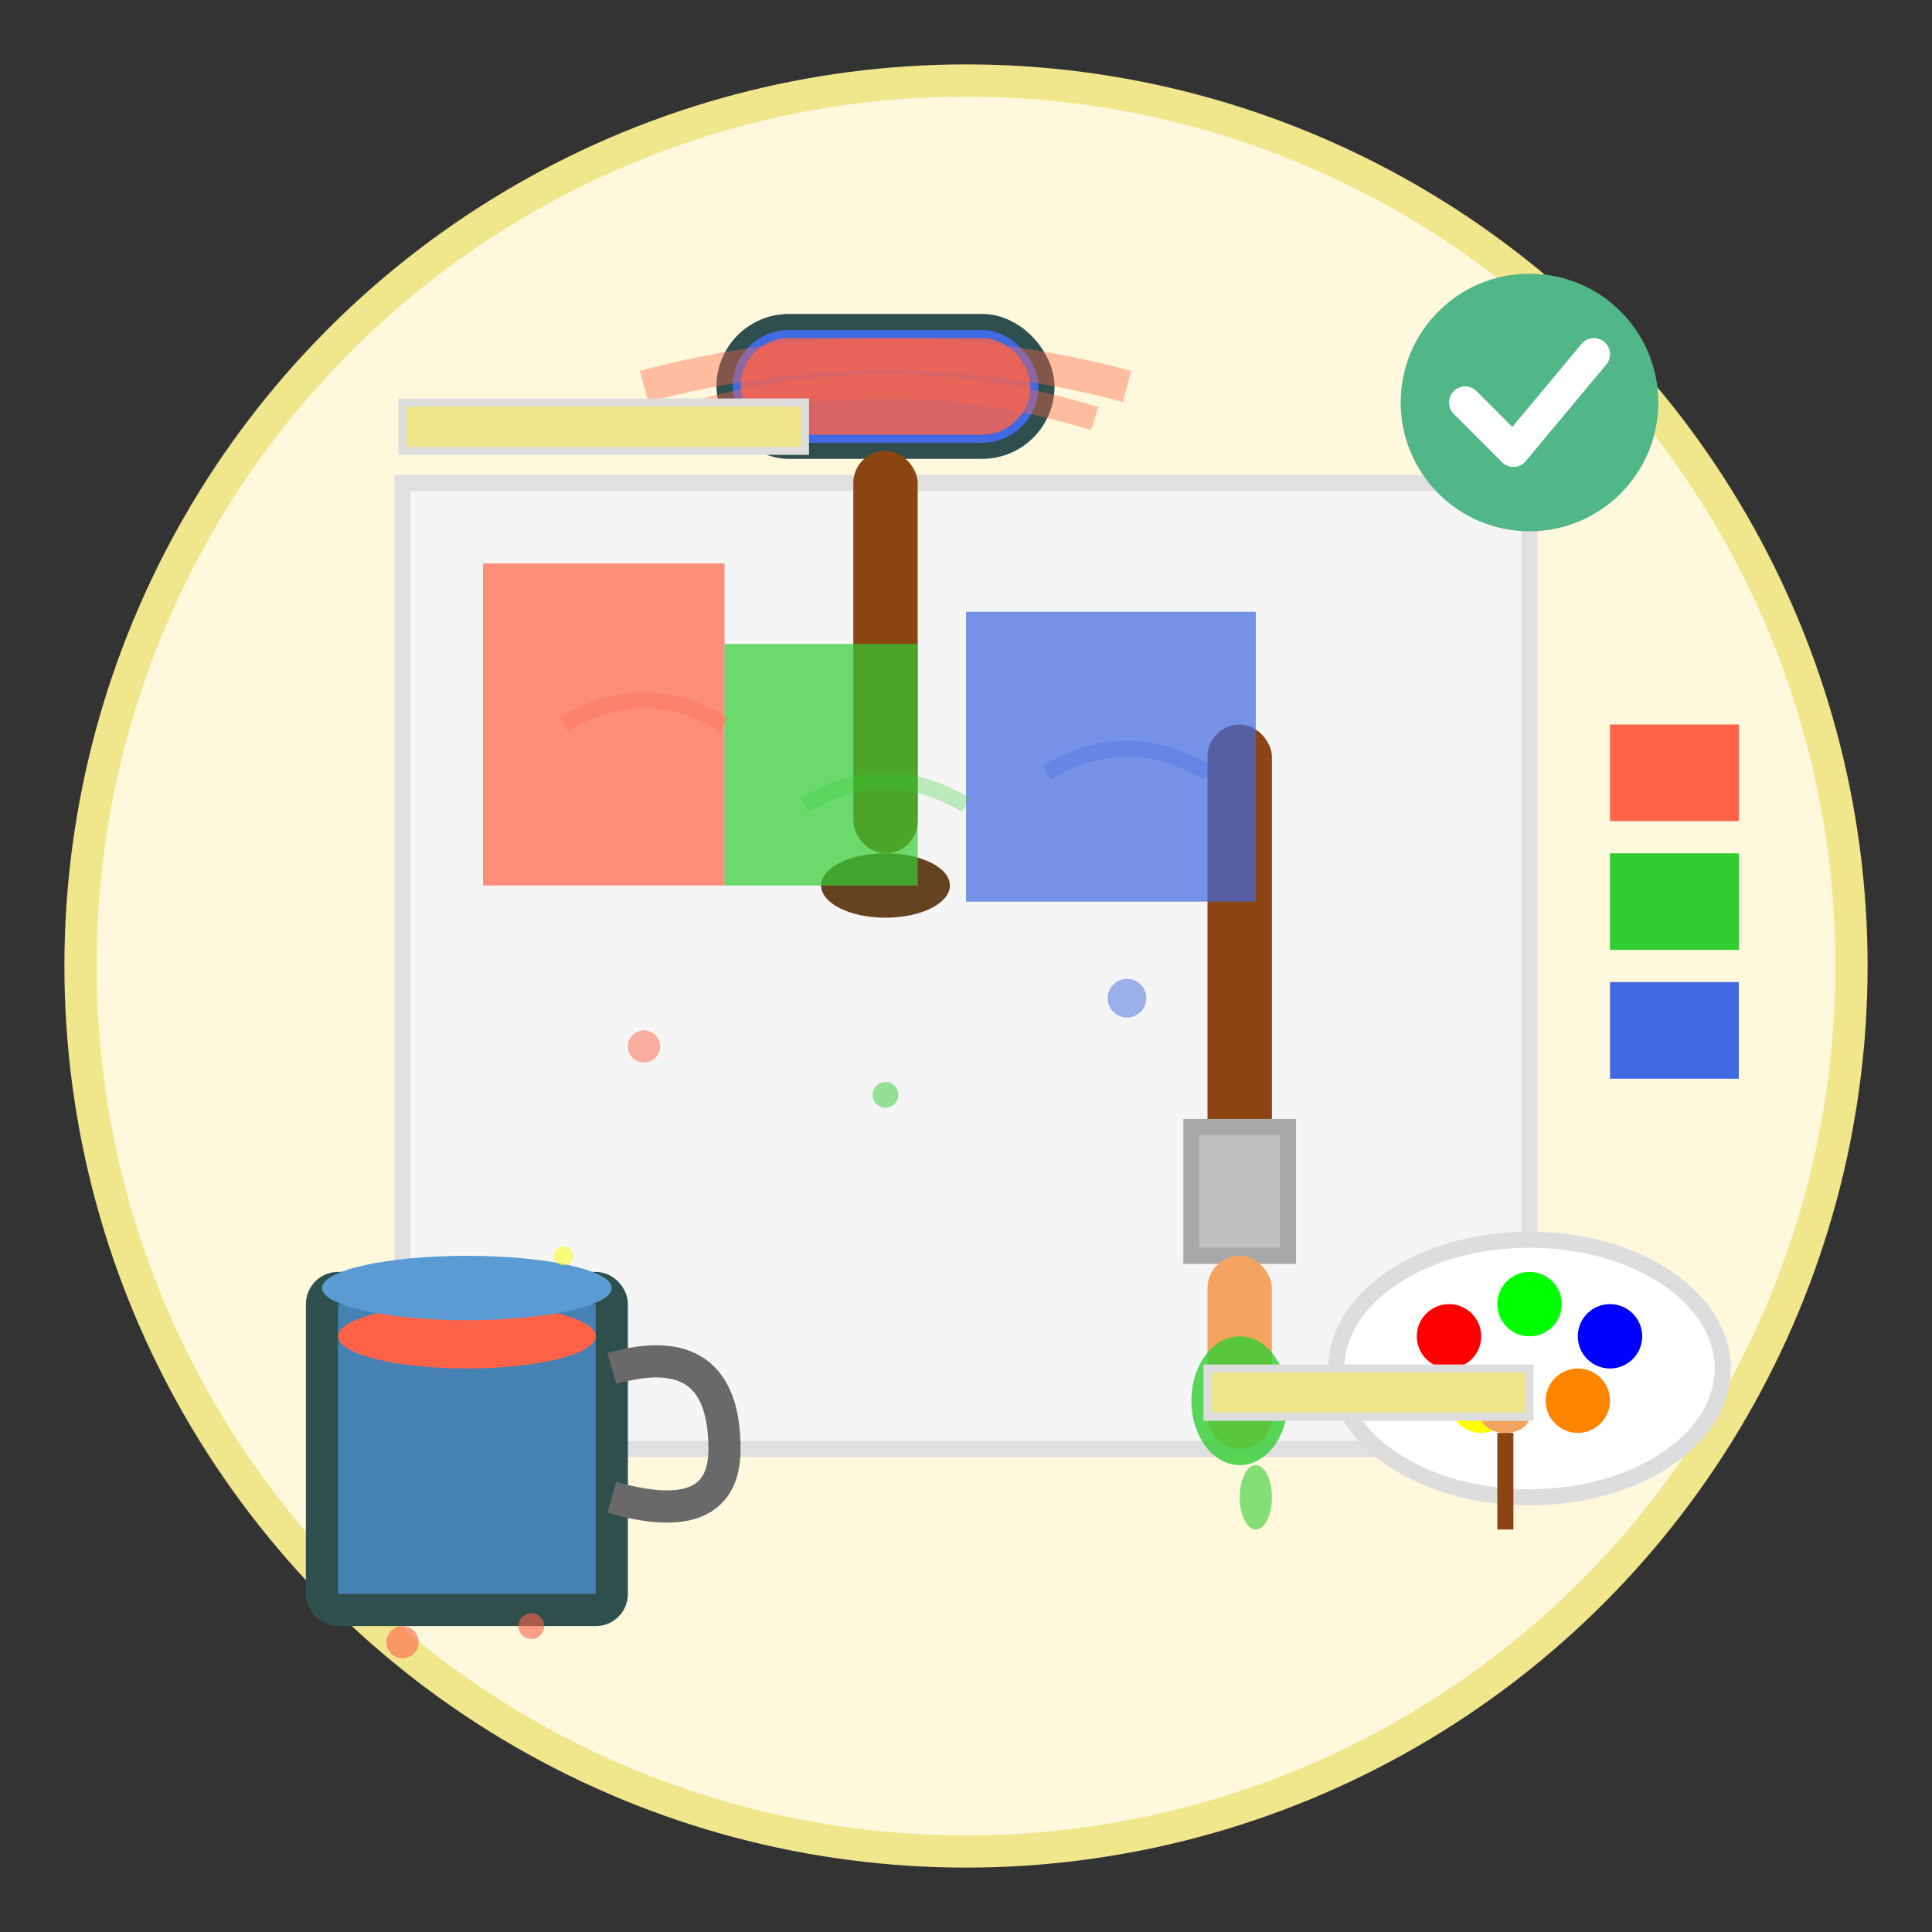 <svg width="120" height="120" viewBox="0 0 120 120" fill="none" xmlns="http://www.w3.org/2000/svg">
  <rect x="0" y="0" width="120" height="120" fill="#333333" stroke="none"/>
  <!-- Background circle -->
  <circle cx="60" cy="60" r="55" fill="#FFF8DC" stroke="#F0E68C" stroke-width="2"/>
  
  <!-- Wall surface -->
  <rect x="25" y="30" width="70" height="60" fill="#F5F5F5" stroke="#E0E0E0" stroke-width="1"/>
  
  <!-- Paint roller -->
  <g transform="translate(45, 20)">
    <!-- Roller cylinder -->
    <rect x="0" y="0" width="20" height="8" fill="#4169E1" stroke="#2F4F4F" stroke-width="1" rx="4"/>
    <!-- Handle -->
    <rect x="8" y="8" width="4" height="25" fill="#8B4513" rx="2"/>
    <!-- Hand grip -->
    <ellipse cx="10" cy="35" rx="4" ry="2" fill="#654321"/>
    
    <!-- Paint on roller -->
    <rect x="1" y="1" width="18" height="6" fill="#FF6347" opacity="0.8" rx="3"/>
    
    <!-- Motion lines -->
    <g opacity="0.4">
      <path d="M-5 4 Q10 0 25 4" stroke="#FF6347" stroke-width="2" fill="none"/>
      <path d="M-3 6 Q10 2 23 6" stroke="#FF6347" stroke-width="1.5" fill="none"/>
    </g>
  </g>
  
  <!-- Paint brush -->
  <g transform="translate(75, 45)">
    <!-- Brush handle -->
    <rect x="0" y="0" width="4" height="30" fill="#8B4513" rx="2"/>
    <!-- Ferrule (metal band) -->
    <rect x="-1" y="25" width="6" height="8" fill="#C0C0C0" stroke="#A9A9A9" stroke-width="1"/>
    <!-- Bristles -->
    <rect x="0" y="33" width="4" height="12" fill="#F4A460" rx="2"/>
    <!-- Paint on brush -->
    <ellipse cx="2" cy="42" rx="3" ry="4" fill="#32CD32" opacity="0.8"/>
    
    <!-- Paint drip -->
    <ellipse cx="3" cy="48" rx="1" ry="2" fill="#32CD32" opacity="0.6"/>
  </g>
  
  <!-- Paint can -->
  <g transform="translate(20, 75)">
    <!-- Can body -->
    <rect x="0" y="5" width="18" height="20" fill="#4682B4" stroke="#2F4F4F" stroke-width="2" rx="1"/>
    <!-- Paint inside -->
    <ellipse cx="9" cy="8" rx="8" ry="2" fill="#FF6347"/>
    <!-- Can rim -->
    <ellipse cx="9" cy="5" rx="9" ry="2" fill="#5A9BD4"/>
    <!-- Handle -->
    <path d="M18 10 Q25 8 25 15 Q25 20 18 18" stroke="#696969" stroke-width="2" fill="none"/>
    
    <!-- Paint splash -->
    <circle cx="5" cy="27" r="1" fill="#FF6347" opacity="0.6"/>
    <circle cx="13" cy="26" r="0.8" fill="#FF6347" opacity="0.6"/>
  </g>
  
  <!-- Color palette -->
  <g transform="translate(85, 75)">
    <!-- Palette base -->
    <ellipse cx="10" cy="10" rx="12" ry="8" fill="#FFFFFF" stroke="#DDD" stroke-width="1"/>
    <!-- Paint colors -->
    <circle cx="5" cy="8" r="2" fill="#FF0000"/>
    <circle cx="10" cy="6" r="2" fill="#00FF00"/>
    <circle cx="15" cy="8" r="2" fill="#0000FF"/>
    <circle cx="7" cy="12" r="2" fill="#FFFF00"/>
    <circle cx="13" cy="12" r="2" fill="#FF8500"/>
    
    <!-- Brush on palette -->
    <rect x="8" y="14" width="1" height="6" fill="#8B4513"/>
    <ellipse cx="8.5" cy="13" rx="1.5" ry="1" fill="#F4A460"/>
  </g>
  
  <!-- Painted wall sections -->
  <g>
    <!-- Section 1 - Red -->
    <rect x="30" y="35" width="15" height="20" fill="#FF6347" opacity="0.7"/>
    <!-- Section 2 - Green -->
    <rect x="45" y="40" width="12" height="15" fill="#32CD32" opacity="0.7"/>
    <!-- Section 3 - Blue -->
    <rect x="60" y="38" width="18" height="18" fill="#4169E1" opacity="0.7"/>
  </g>
  
  <!-- Paint drops -->
  <g opacity="0.5">
    <circle cx="40" cy="65" r="1" fill="#FF6347"/>
    <circle cx="55" cy="68" r="0.8" fill="#32CD32"/>
    <circle cx="70" cy="62" r="1.2" fill="#4169E1"/>
    <circle cx="35" cy="78" r="0.6" fill="#FFFF00"/>
  </g>
  
  <!-- Masking tape -->
  <g transform="translate(25, 25)">
    <rect x="0" y="0" width="25" height="3" fill="#F0E68C" stroke="#DDD" stroke-width="0.5"/>
    <rect x="50" y="60" width="20" height="3" fill="#F0E68C" stroke="#DDD" stroke-width="0.5"/>
  </g>
  
  <!-- Paint texture effect -->
  <g opacity="0.3">
    <path d="M35 45 Q40 42 45 45" stroke="#FF6347" stroke-width="1" fill="none"/>
    <path d="M50 50 Q55 47 60 50" stroke="#32CD32" stroke-width="1" fill="none"/>
    <path d="M65 48 Q70 45 75 48" stroke="#4169E1" stroke-width="1" fill="none"/>
  </g>
  
  <!-- Quality check -->
  <g transform="translate(95, 25)">
    <circle cx="0" cy="0" r="8" fill="#52B788"/>
    <path d="M-4 0 L-1 3 L4 -3" stroke="#FFFFFF" stroke-width="2" stroke-linecap="round" stroke-linejoin="round"/>
  </g>
  
  <!-- Color sample cards -->
  <g transform="translate(100, 45)">
    <rect x="0" y="0" width="8" height="6" fill="#FF6347"/>
    <rect x="0" y="8" width="8" height="6" fill="#32CD32"/>
    <rect x="0" y="16" width="8" height="6" fill="#4169E1"/>
  </g>
</svg>